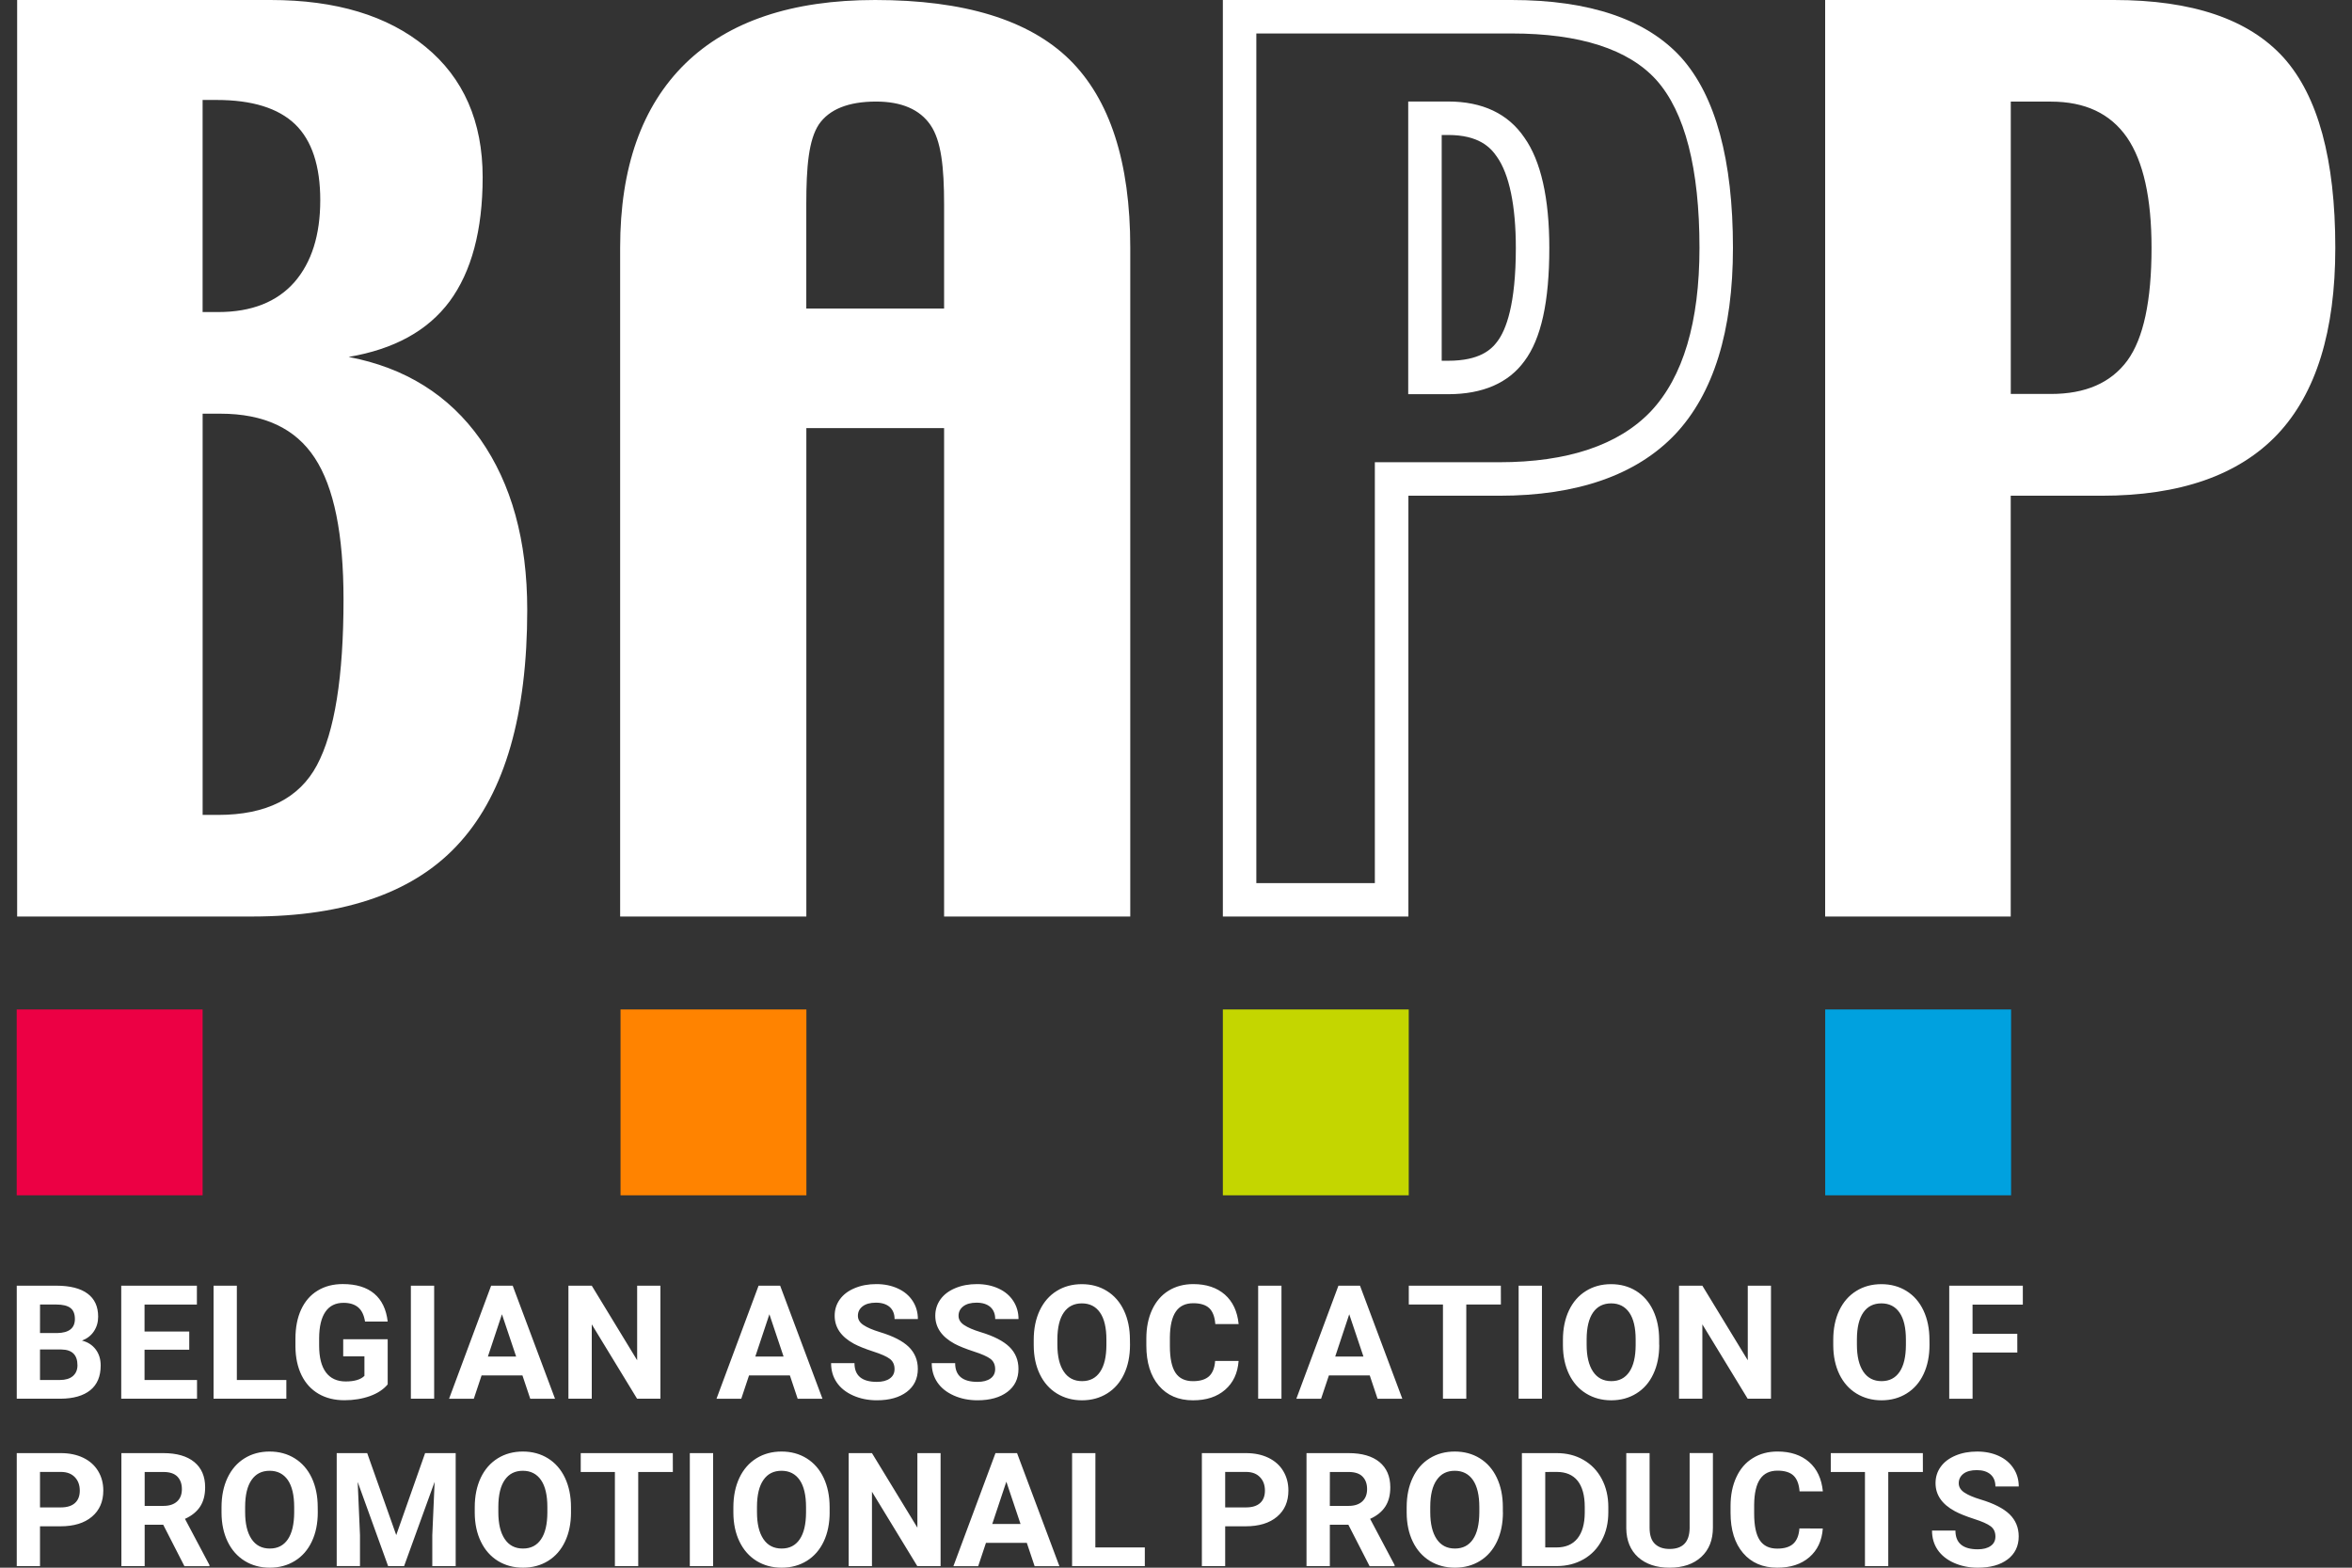 <svg xmlns="http://www.w3.org/2000/svg" height="60" viewBox="0 0 90 60" width="90"><rect x="0" y="0" width="90" height="60" fill="#333333" stroke="none"/><g fill="#FFF"><path d="M20.175 23.342c0 4.008-.856 6.969-2.549 8.867-1.69 1.913-4.362 2.869-7.997 2.869H.656V0h9.697c2.502 0 4.48.596 5.929 1.791 1.452 1.189 2.187 2.859 2.187 4.99 0 2.035-.429 3.619-1.262 4.75-.842 1.133-2.128 1.834-3.866 2.13 2.166.413 3.845 1.463 5.04 3.153 1.189 1.698 1.794 3.864 1.794 6.528m-7.92-15.679c0-1.308-.319-2.286-.961-2.906-.646-.62-1.649-.931-3.003-.931h-.538v8.117h.595c1.282 0 2.248-.387 2.916-1.141.662-.761.991-1.809.991-3.139m.89 15.278c0-2.481-.361-4.291-1.101-5.416-.737-1.127-1.938-1.692-3.612-1.692h-.678v15.356h.596c1.84 0 3.102-.635 3.777-1.901.678-1.268 1.018-3.388 1.018-6.347M43.25 35.078h-7.124V16.385h-5.271v18.693H23.73V9.475c0-3.065.83-5.412 2.494-7.043C27.887.813 30.309 0 33.486 0c3.41 0 5.887.762 7.438 2.279 1.547 1.523 2.326 3.925 2.326 7.195v25.604zm-7.124-23.271V7.822c0-1.426-.11-2.438-.521-3.037-.41-.598-1.109-.898-2.082-.898-1.062 0-1.791.297-2.188.873-.389.588-.482 1.609-.482 3.063v3.984h5.273zM55.414 15.087h-1.528V3.885h1.528c1.313 0 2.295.465 2.918 1.383.629.887.953 2.313.953 4.223 0 2.061-.313 3.477-.953 4.33-.609.837-1.594 1.266-2.918 1.266m-.247-1.28h.247c1.205 0 1.654-.427 1.889-.748.322-.431.701-1.392.701-3.568 0-1.617-.251-2.824-.725-3.493-.247-.363-.7-.832-1.865-.832h-.247v8.641zM89.361 9.488c0 3.189-.734 5.564-2.212 7.135-1.485 1.563-3.724 2.35-6.733 2.35h-3.475v16.105H69.84V0h11.051c2.999 0 5.159.734 6.494 2.208 1.316 1.47 1.976 3.894 1.976 7.28m-7.032 0c0-1.907-.312-3.313-.941-4.23-.636-.914-1.603-1.369-2.911-1.369h-1.534v11.189h1.534c1.319 0 2.291-.42 2.923-1.273.619-.846.929-2.289.929-4.317"/><path d="M53.893 35.078h-7.1V0h11.051c2.982 0 5.166.742 6.49 2.205 1.313 1.469 1.978 3.918 1.978 7.283 0 3.174-.742 5.574-2.21 7.133-1.483 1.561-3.75 2.352-6.733 2.352h-3.476v16.105zm-5.819-1.28h4.535V17.691h4.758c2.62 0 4.573-.656 5.805-1.95 1.232-1.312 1.859-3.415 1.859-6.253 0-3.039-.557-5.202-1.65-6.426-1.067-1.181-2.933-1.781-5.537-1.781h-9.77v32.517z"/></g><path fill="#EC0044" d="M.639 38.635h7.114v7.113H.639z"/><path fill="#FF8300" d="M23.745 38.635h7.112v7.113h-7.112z"/><path fill="#C4D600" d="M46.793 38.635h7.113v7.113h-7.113z"/><path fill="#00A1DF" d="M69.842 38.635h7.113v7.113h-7.113z"/><g fill="#FFF"><path d="M.641 53.533v-4.326h1.514c.525 0 .924.102 1.195.303.271.2.406.495.406.883 0 .213-.055.399-.164.562s-.26.278-.455.354c.223.055.397.168.524.336.128.168.192.375.192.617 0 .416-.133.731-.398.945s-.645.322-1.135.326H.641zm.89-2.513h.66c.449-.008.675-.188.675-.537 0-.197-.058-.338-.171-.424-.114-.086-.293-.131-.539-.131h-.624l-.001 1.092zm0 .628v1.168h.764c.21 0 .374-.049.492-.148.117-.102.177-.238.177-.415 0-.396-.205-.599-.614-.604h-.819zM7.242 51.658H5.531v1.158h2.008v.717h-2.9v-4.326h2.895v.723H5.531v1.031h1.711v.697zM9.063 52.816h1.894v.717H8.172v-4.326h.891v3.609zM14.834 52.986c-.16.191-.387.342-.68.447-.293.104-.618.158-.975.158-.375 0-.703-.08-.986-.244-.281-.164-.5-.4-.653-.711-.153-.313-.231-.679-.235-1.098v-.294c0-.433.072-.806.217-1.122.146-.314.355-.559.631-.725.273-.168.596-.252.964-.252.513 0 .914.123 1.204.367.289.244.46.6.514 1.067h-.867c-.039-.247-.127-.429-.263-.544-.136-.114-.322-.172-.56-.172-.304 0-.535.113-.692.342-.158.229-.239.566-.241 1.016v.276c0 .453.086.796.26 1.028.172.23.424.347.756.347.336 0 .574-.071.717-.214v-.745h-.812v-.657h1.702v1.73h-.001zM16.613 53.533h-.891v-4.326h.891v4.326zM19.991 52.641h-1.563l-.297.893h-.947l1.609-4.326h.826l1.619 4.326h-.948l-.299-.893zm-1.322-.721h1.082l-.544-1.619-.538 1.619zM25.271 53.533h-.893l-1.734-2.846v2.846h-.893v-4.326h.893l1.737 2.854v-2.854h.89v4.326zM30.225 52.641h-1.563l-.297.893h-.948l1.61-4.326h.826l1.619 4.326h-.949l-.298-.893zm-1.323-.721h1.082l-.543-1.619-.539 1.619zM34.23 52.398c0-.168-.061-.299-.179-.389s-.333-.186-.642-.285c-.309-.101-.555-.199-.734-.295-.49-.267-.736-.623-.736-1.072 0-.233.065-.442.197-.625.133-.185.321-.328.567-.43.246-.104.522-.156.831-.156s.584.058.826.17c.242.111.43.27.563.474.133.203.2.437.2.694h-.892c0-.197-.063-.352-.188-.463-.125-.108-.3-.164-.525-.164-.219 0-.388.047-.509.139-.12.093-.181.214-.181.363 0 .142.07.259.212.354.142.095.351.185.625.269.507.152.876.341 1.108.566.231.227.348.508.348.844 0 .375-.143.668-.425.881-.283.213-.665.32-1.144.32-.334 0-.637-.062-.91-.184-.272-.122-.481-.288-.625-.501-.144-.212-.215-.457-.215-.736h.895c0 .478.285.716.855.716.211 0 .377-.043.496-.129.122-.086.182-.206.182-.361zM38.08 52.398c0-.168-.061-.299-.178-.389-.119-.09-.334-.186-.643-.285-.309-.101-.554-.199-.734-.295-.49-.267-.736-.623-.736-1.072 0-.233.066-.442.197-.625.133-.185.322-.328.567-.43.246-.104.523-.156.831-.156.309 0 .584.058.826.17.242.111.43.27.563.474.133.203.201.437.201.694h-.892c0-.197-.063-.352-.188-.463-.125-.108-.3-.164-.525-.164-.219 0-.387.047-.508.139-.121.093-.182.214-.182.363 0 .142.071.259.213.354.142.095.35.185.625.269.506.152.875.341 1.107.566.232.227.348.508.348.844 0 .375-.142.668-.425.881-.282.213-.665.32-1.144.32-.334 0-.637-.062-.909-.184s-.481-.288-.625-.501c-.144-.212-.216-.457-.216-.736h.896c0 .478.285.716.854.716.213 0 .378-.043.498-.129.12-.086.179-.206.179-.361zM43.24 51.469c0 .426-.075.799-.227 1.12-.15.32-.365.567-.646.742-.281.175-.603.263-.964.263-.358 0-.68-.088-.961-.26-.28-.172-.498-.418-.652-.736-.155-.32-.232-.688-.234-1.104v-.214c0-.426.076-.801.229-1.125.153-.323.37-.572.649-.745.28-.175.602-.261.961-.261.36 0 .682.086.961.261.281.173.498.422.651.745.153.324.23.697.23 1.121l.003.193zm-.903-.198c0-.453-.081-.799-.243-1.033-.162-.235-.394-.354-.695-.354-.299 0-.529.115-.691.348-.163.233-.245.574-.247 1.024v.212c0 .44.081.783.244 1.026.162.243.396.366.7.366.3 0 .529-.118.689-.354.16-.234.241-.576.243-1.025v-.21zM47.395 52.092c-.035.467-.207.832-.517 1.1-.31.269-.718.402-1.226.402-.555 0-.991-.188-1.31-.561-.317-.374-.477-.887-.477-1.538v-.265c0-.416.073-.783.22-1.101.146-.315.355-.56.628-.729.272-.168.589-.254.949-.254.499 0 .901.135 1.207.401.305.269.479.644.528 1.128h-.893c-.021-.281-.1-.482-.232-.609-.135-.125-.338-.188-.61-.188-.297 0-.521.105-.667.318-.148.214-.225.544-.229.99v.328c0 .467.071.81.213 1.024.141.215.365.323.67.323.275 0 .479-.063.617-.188.135-.127.213-.32.231-.586h.896v.005zM49.036 53.533h-.892v-4.326h.892v4.326zM52.414 52.641h-1.563l-.299.893h-.947l1.61-4.326h.826l1.619 4.326h-.948l-.298-.893zm-1.322-.721h1.081l-.544-1.619-.537 1.619zM57.432 49.928h-1.324v3.604h-.893v-3.604h-1.307v-.722h3.522l.002.722zM59.003 53.533h-.892v-4.326h.892v4.326zM63.492 51.469c0 .426-.076.799-.228 1.12-.149.32-.364.567-.646.742-.28.175-.604.263-.964.263-.359 0-.68-.088-.96-.26-.281-.172-.499-.418-.653-.736-.154-.32-.233-.688-.235-1.104v-.214c0-.426.077-.801.23-1.125.153-.323.37-.572.651-.745.278-.175.6-.261.961-.261.358 0 .68.086.961.261.278.173.497.422.649.745.153.324.23.697.23 1.121v.193h.004zm-.903-.198c0-.453-.081-.799-.243-1.033-.163-.235-.395-.354-.694-.354s-.53.115-.693.348c-.162.233-.244.574-.246 1.024v.212c0 .44.082.783.244 1.026s.396.366.701.366c.299 0 .527-.118.688-.354.16-.234.241-.576.243-1.025v-.21zM67.767 53.533h-.892l-1.734-2.846v2.846h-.892v-4.326h.892l1.738 2.854v-2.854h.888v4.326zM73.833 51.469c0 .426-.075.799-.226 1.12-.15.32-.365.567-.646.742-.28.175-.602.263-.964.263-.358 0-.679-.088-.96-.26s-.498-.418-.653-.736c-.153-.32-.232-.688-.234-1.104v-.214c0-.426.076-.801.229-1.125.154-.323.371-.572.651-.745.279-.175.601-.261.961-.261.359 0 .681.086.961.261.28.173.497.422.65.745.152.324.229.697.229 1.121l.002.193zm-.903-.198c0-.453-.081-.799-.243-1.033-.162-.235-.394-.354-.694-.354-.3 0-.53.115-.692.348-.162.233-.244.574-.246 1.024v.212c0 .44.081.783.243 1.026s.396.366.701.366c.299 0 .528-.118.688-.354.16-.234.241-.576.243-1.025v-.21zM77.193 51.766h-1.712v1.768h-.893v-4.326h2.816v.723H75.48v1.116h1.712l.001.719zM1.531 58.416v1.523h-.89v-4.324h1.688c.324 0 .609.059.857.178.246.119.436.288.568.507.133.22.199.468.199.747 0 .424-.146.758-.436 1.002-.291.246-.692.367-1.205.367h-.781zm0-.723h.796c.235 0 .416-.055.539-.166.124-.11.187-.27.187-.475 0-.213-.063-.385-.188-.515-.125-.132-.297-.198-.518-.202h-.816v1.358zM6.246 58.357h-.71v1.582h-.891v-4.324h1.606c.511 0 .905.113 1.183.341s.416.55.416.966c0 .297-.063.541-.191.738-.129.197-.321.354-.581.471l.937 1.768v.043h-.958l-.811-1.585zm-.71-.722h.719c.224 0 .397-.057.521-.17s.184-.271.184-.472c0-.204-.059-.364-.174-.481-.116-.117-.293-.175-.533-.175h-.717v1.298zM12.16 57.876c0 .427-.075.8-.227 1.12-.15.32-.365.568-.646.742-.28.174-.601.262-.963.262-.358 0-.68-.086-.959-.258-.282-.174-.5-.42-.654-.739s-.232-.688-.234-1.104v-.213c0-.426.076-.801.229-1.125s.37-.572.649-.746c.28-.174.602-.26.961-.26.36 0 .682.086.961.26.281.174.498.422.652.746.152.324.229.697.229 1.121l.002.194zm-.903-.196c0-.453-.082-.799-.243-1.035-.164-.234-.396-.354-.695-.354-.299 0-.53.115-.692.35-.163.232-.245.573-.247 1.023v.211c0 .441.081.784.244 1.027.162.244.396.365.701.365.299 0 .529-.117.689-.353.159-.233.24-.577.243-1.026v-.208zM14.051 55.615l1.111 3.137 1.105-3.137h1.17v4.324h-.895v-1.183l.089-2.041-1.168 3.224h-.612l-1.164-3.221.088 2.038v1.183h-.891v-4.324h1.167zM21.85 57.876c0 .427-.076.8-.227 1.12s-.366.568-.646.742c-.28.174-.602.262-.963.262-.359 0-.68-.086-.961-.258-.281-.174-.498-.42-.652-.739-.155-.319-.233-.688-.235-1.104v-.213c0-.426.077-.801.229-1.125.154-.324.371-.572.651-.746s.601-.26.961-.26.681.086.961.26.497.422.651.746c.152.324.23.697.23 1.121v.194h.001zm-.905-.196c0-.453-.08-.799-.243-1.035-.162-.234-.394-.354-.695-.354-.299 0-.53.115-.692.35-.162.232-.244.573-.246 1.023v.211c0 .441.08.784.244 1.027.162.244.396.365.701.365.299 0 .528-.117.688-.353.161-.233.241-.577.243-1.026v-.208zM25.747 56.337h-1.325v3.604h-.893v-3.604h-1.307v-.722h3.523l.002.722zM27.288 59.939h-.892v-4.324h.892v4.324zM31.747 57.876c0 .427-.075.8-.226 1.12-.151.32-.367.568-.646.742s-.602.262-.964.262c-.359 0-.679-.086-.96-.258-.281-.174-.499-.42-.653-.739-.155-.319-.233-.688-.235-1.104v-.213c0-.426.078-.801.23-1.125.154-.324.371-.572.65-.746.281-.174.602-.26.962-.26s.681.086.961.26.497.422.651.746c.152.324.229.697.229 1.121v.194h.001zm-.904-.196c0-.453-.081-.799-.243-1.035-.162-.234-.395-.354-.695-.354-.299 0-.53.115-.692.35-.163.232-.245.573-.247 1.023v.211c0 .441.081.784.244 1.027.162.244.396.365.701.365.299 0 .529-.117.689-.353.16-.233.241-.577.243-1.026v-.208zM35.991 59.939H35.1l-1.734-2.846v2.846h-.891v-4.324h.891l1.738 2.852v-2.852h.888v4.324h-.001zM39.291 59.05h-1.563l-.297.892h-.949l1.61-4.326h.826l1.62 4.326h-.948l-.299-.892zm-1.322-.723h1.082l-.543-1.619-.539 1.619zM41.914 59.225h1.893v.715h-2.783v-4.324h.892l-.002 3.609zM46.882 58.416v1.523h-.892v-4.324h1.688c.325 0 .611.059.857.178s.438.288.568.507c.133.22.198.468.198.747 0 .424-.145.758-.435 1.002-.29.246-.692.367-1.205.367h-.779zm0-.723h.796c.236 0 .416-.055.539-.166.124-.11.186-.27.186-.475 0-.213-.062-.385-.188-.515-.124-.132-.297-.198-.516-.202h-.817v1.358zM51.596 58.357h-.709v1.582h-.893v-4.324h1.607c.512 0 .904.113 1.184.341.275.228.415.55.415.966 0 .297-.063.541-.191.738s-.321.354-.581.471l.937 1.768v.043h-.957l-.812-1.585zm-.71-.722h.72c.224 0 .396-.057.521-.17.123-.113.185-.271.185-.472 0-.204-.059-.364-.175-.481-.114-.117-.293-.175-.532-.175h-.717l-.002 1.298zM57.51 57.876c0 .427-.075.8-.226 1.12s-.366.568-.646.742-.603.262-.965.262c-.357 0-.678-.086-.959-.258-.28-.174-.5-.42-.653-.739-.154-.319-.232-.688-.234-1.104v-.213c0-.426.076-.801.23-1.125.151-.324.368-.572.649-.746.28-.174.6-.26.961-.26.36 0 .681.086.961.26s.498.422.65.746c.153.324.229.697.229 1.121v.194h.003zm-.903-.196c0-.453-.082-.799-.244-1.035-.162-.234-.396-.354-.695-.354-.299 0-.529.115-.691.35-.164.232-.246.573-.248 1.023v.211c0 .441.082.784.244 1.027.162.244.396.365.701.365.299 0 .529-.117.689-.353.16-.233.241-.577.244-1.026v-.208zM58.236 59.939v-4.324h1.332c.38 0 .721.084 1.02.257.301.171.535.414.703.729s.252.676.252 1.078v.198c0 .401-.082.761-.248 1.071-.165.314-.397.557-.699.73-.301.172-.641.258-1.019.26h-1.341v.001zm.893-3.602v2.888h.43c.351 0 .615-.113.801-.342.185-.229.277-.554.281-.979v-.229c0-.439-.092-.771-.272-1-.183-.227-.449-.34-.799-.34l-.441.002zM65.545 55.615v2.849c0 .474-.147.849-.444 1.123-.296.274-.702.413-1.214.413-.506 0-.905-.135-1.203-.4-.297-.269-.448-.636-.454-1.104v-2.881h.892v2.854c0 .283.067.49.204.62.135.13.322.194.563.194.501 0 .756-.264.765-.79v-2.88h.893v.002zM69.75 58.5c-.033.465-.205.831-.516 1.1-.311.268-.719.4-1.226.4-.555 0-.991-.188-1.309-.561-.318-.373-.479-.887-.479-1.537v-.264c0-.416.073-.783.221-1.101.146-.317.354-.562.629-.729.271-.17.588-.254.949-.254.497 0 .899.135 1.205.4.307.268.481.645.528 1.126h-.891c-.021-.278-.101-.481-.233-.606-.134-.125-.337-.188-.609-.188-.298 0-.521.106-.667.319-.147.213-.225.543-.229.99v.327c0 .468.07.81.213 1.024.142.216.364.324.67.324.275 0 .48-.063.616-.189s.214-.32.233-.583l.895.002zM73.58 56.337h-1.325v3.604h-.892v-3.604h-1.308v-.722h3.523l.002.722zM76.355 58.805c0-.168-.06-.297-.179-.388s-.333-.187-.643-.285c-.31-.101-.553-.198-.733-.296-.491-.266-.736-.623-.736-1.072 0-.234.065-.441.197-.625s.321-.326.567-.43.522-.154.83-.154c.309 0 .584.057.826.168.241.111.43.271.563.475.135.203.201.436.201.693h-.893c0-.197-.062-.352-.187-.461s-.301-.164-.526-.164c-.218 0-.388.045-.509.137-.12.093-.181.215-.181.365 0 .141.071.258.212.354.143.096.352.186.626.268.507.152.876.342 1.108.567.23.226.348.507.348.845 0 .373-.143.668-.426.881-.28.212-.662.317-1.141.317-.333 0-.637-.063-.91-.184-.272-.121-.48-.289-.625-.5-.144-.213-.215-.457-.215-.736h.896c0 .477.285.716.854.716.211 0 .377-.043.496-.13.122-.085.18-.206.18-.361z"/></g></svg>